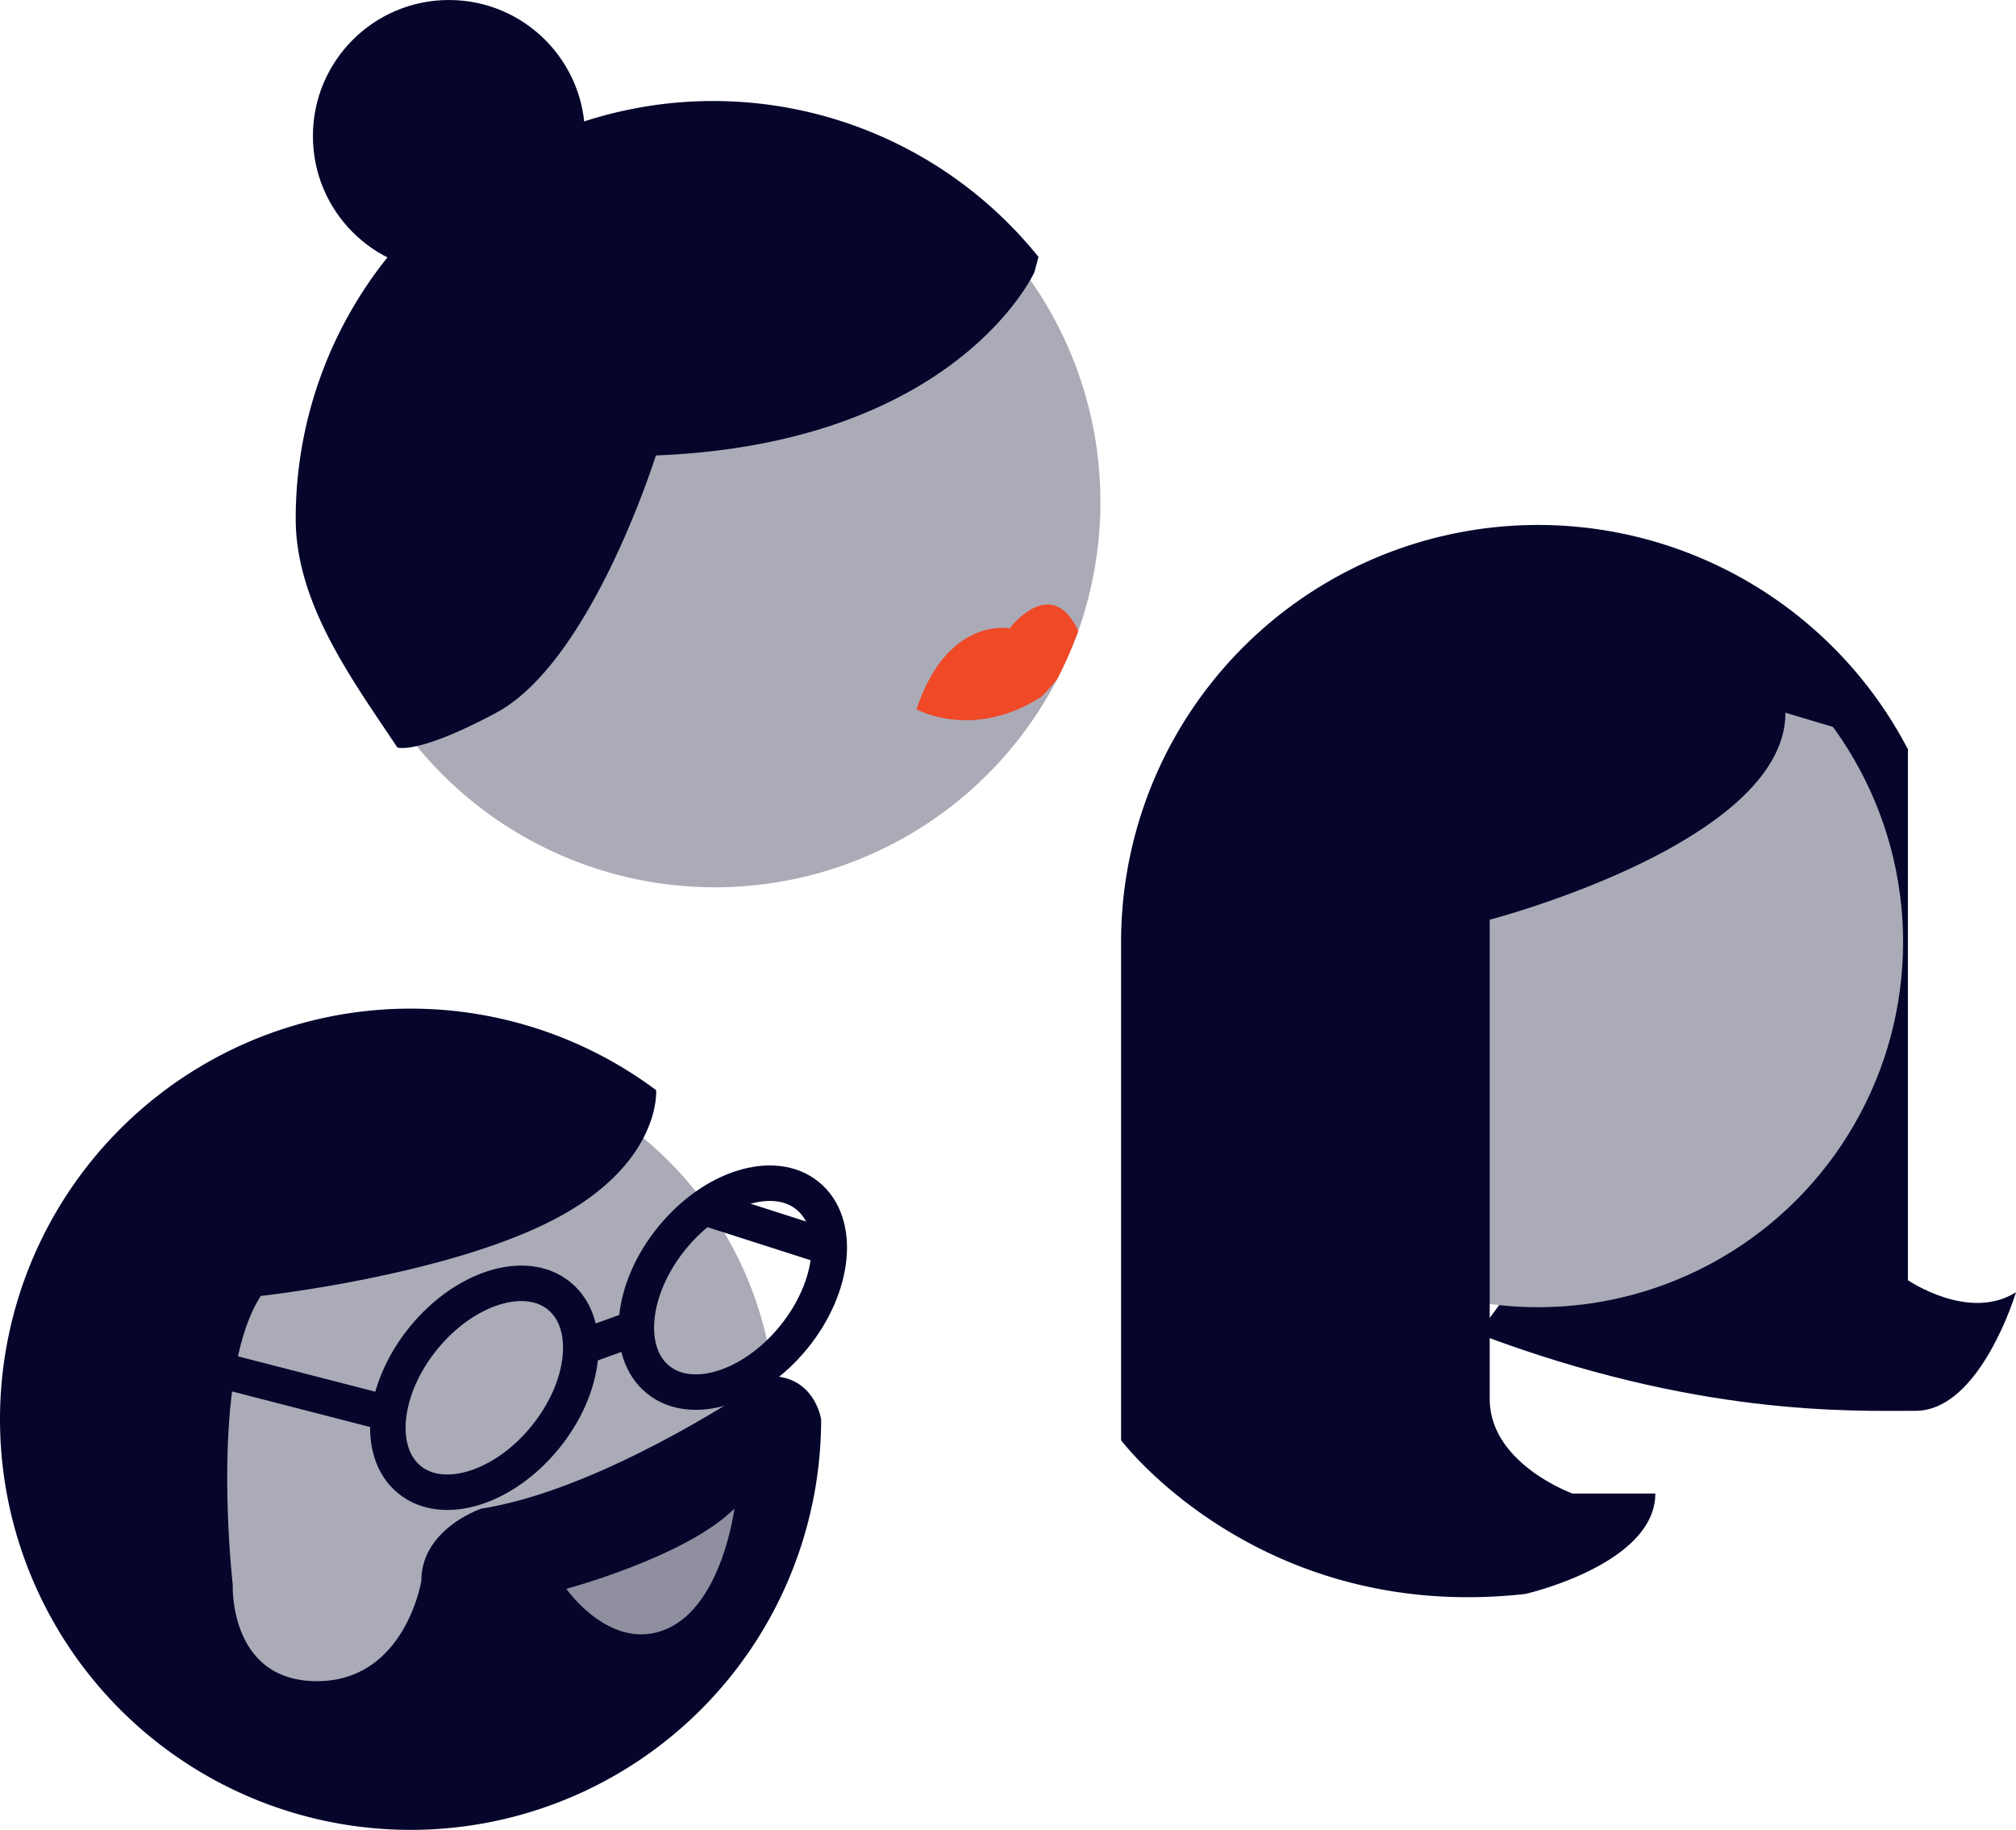 <svg xmlns="http://www.w3.org/2000/svg" viewBox="0 0 238 216"><defs><style>.cls-1{fill:#ababb8;}.cls-2{fill:#06062c;}.cls-3{fill:#8f8fa0;}.cls-4{fill:none;stroke:#06062c;stroke-miterlimit:10;stroke-width:4.19px;}.cls-5{fill:#ef4928;}</style></defs><title>Asset 3</title><g id="Layer_2" data-name="Layer 2"><g id="Layer_1-2" data-name="Layer 1"><circle class="cls-1" cx="48.47" cy="167.53" r="43.1"/><path class="cls-2" d="M77.46,128.68a48.47,48.47,0,1,0,19.48,38.85s-.76-5.09-6-5.09c0,0-19,13.26-34.1,15.63,0,0-7.1,2.37-7.1,8.53,0,0-1.9,11.84-12.32,11.84s-9.94-11.37-9.94-11.37-2.84-24.63,3.31-34.1c0,0,21.79-2.37,34.57-9S77.46,128.68,77.46,128.68Z"/><path class="cls-3" d="M86.7,178.07s-1.42,11.37-8,14.21-11.84-4.74-11.84-4.74S81,183.76,86.7,178.07"/><ellipse class="cls-4" cx="57.18" cy="163.81" rx="13.99" ry="9.27" transform="translate(-105.97 104.76) rotate(-50.86)"/><ellipse class="cls-4" cx="86.51" cy="151.99" rx="13.99" ry="9.27" transform="translate(-85.98 123.15) rotate(-50.86)"/><line class="cls-4" x1="68.57" y1="159.08" x2="75.12" y2="156.71"/><line class="cls-4" x1="45.52" y1="166.75" x2="22.3" y2="160.77"/><line class="cls-4" x1="97.89" y1="147.26" x2="83.07" y2="142.51"/><path class="cls-1" d="M129.91,59.23a45.82,45.82,0,0,1-2.61,15.25,49.44,49.44,0,0,1-2.48,5.66,45.51,45.51,0,1,1,5.09-20.91Z"/><path class="cls-2" d="M122.12,32.12S113,52.36,77.43,53.76c0,0-7.61,24.36-18.85,30.37-9.32,5-11.67,4.1-11.67,4.1-5.19-7.81-12-16.91-12-27A49.28,49.28,0,0,1,122.6,30.33"/><circle class="cls-2" cx="53" cy="16.06" r="16.06"/><path class="cls-5" d="M127.3,74.48a49.44,49.44,0,0,1-2.48,5.66,22,22,0,0,1-1.9,2.12c-8.09,5.18-14.72,1.46-14.72,1.46,3.67-11,11-9.55,11-9.55S124.12,67.63,127.3,74.48Z"/><path class="cls-2" d="M238,152.53s-4.19,14-11.86,14-25.84.67-51.65-9.09l42.6-57.93-10.3-6-4-12.27,12.06-1.55,10.39,8.71v62.71S232.43,156.05,238,152.53Z"/><circle class="cls-1" cx="181.57" cy="111.2" r="43.1"/><path class="cls-2" d="M225.23,88.43a49.23,49.23,0,0,0-92.88,22.77V170s16.3,21.64,47.71,18.15c0,0,15.36-3.49,15.36-11.86h-9.77s-9.78-3.5-9.78-11.18V108.56s34.91-9.07,34.91-24.43Z"/></g></g></svg>